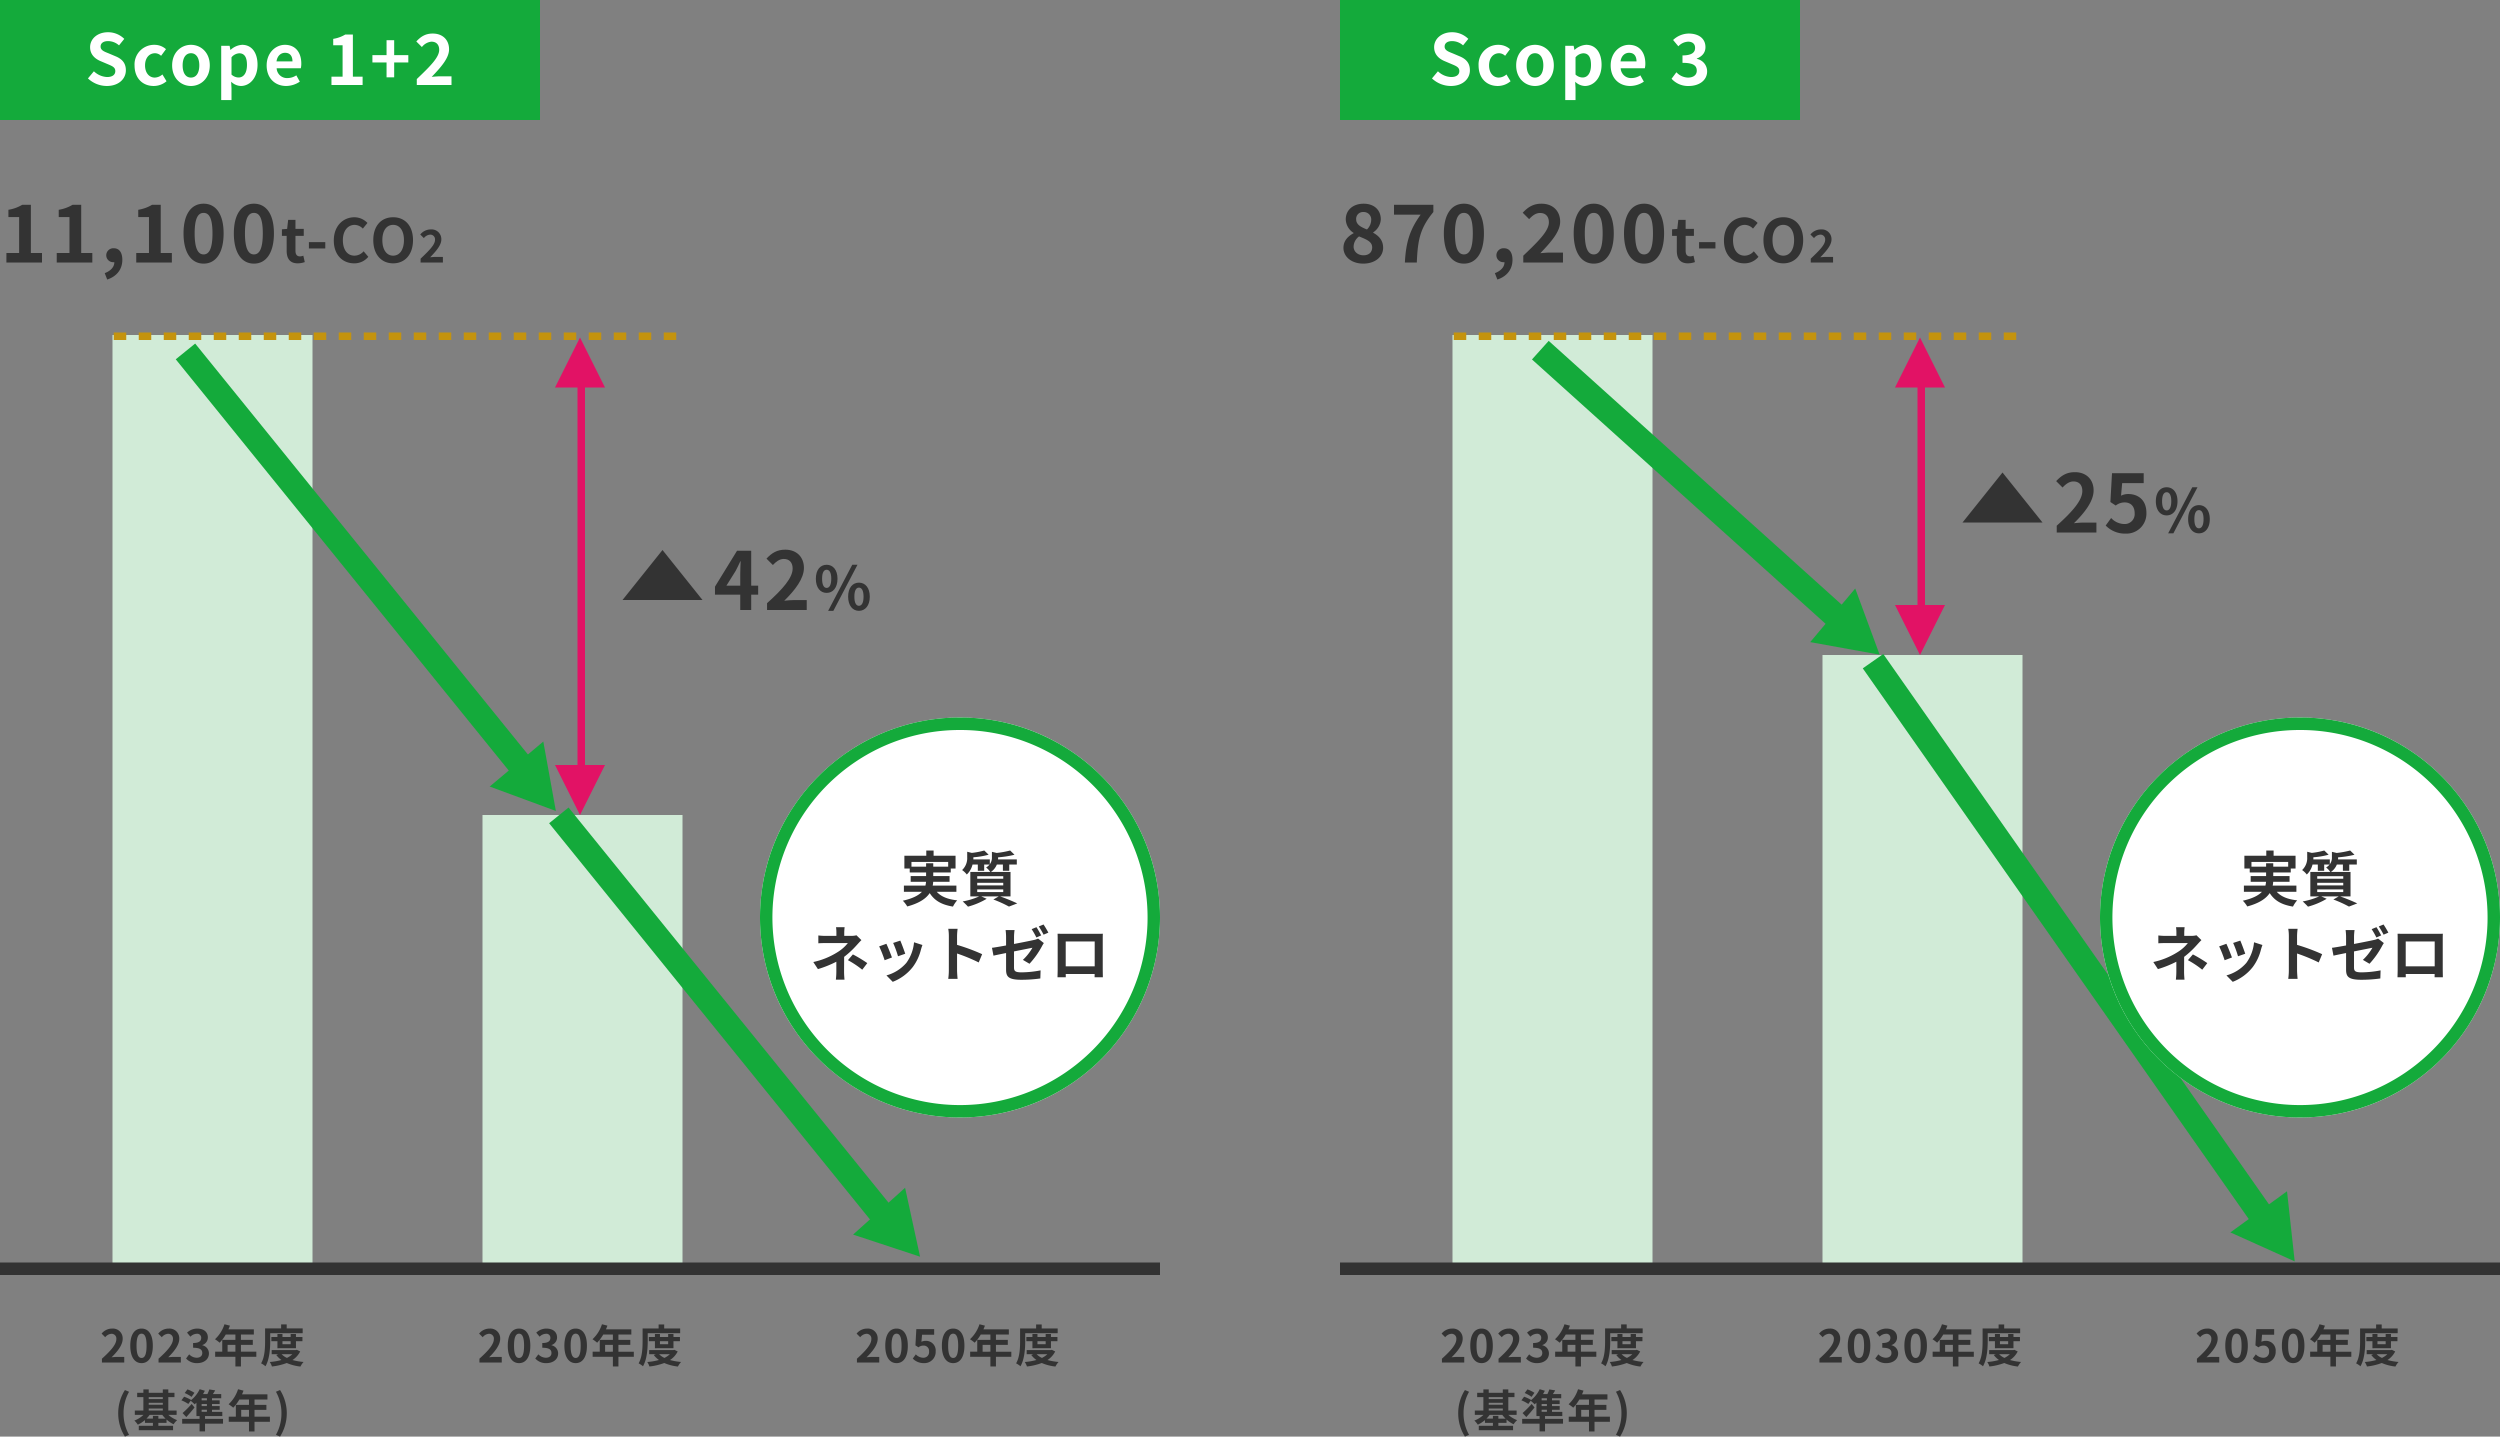 <svg xmlns="http://www.w3.org/2000/svg" width="1000" height="574.636" viewBox="0 0 1000 574.636"><rect x="0" y="0" width="1000" height="574.636" fill="#808080" stroke="none"/><g transform="translate(18101 -2295)"><path transform="translate(-17565 2802.5)" fill="#333"/><rect width="216" height="48" transform="translate(-18101 2295)" fill="#14aa3b"/><path d="M-65.268.392c4.788,0,7.616-2.884,7.616-6.272,0-3-1.652-4.592-4.172-5.628l-2.716-1.148c-1.764-.7-3.22-1.232-3.22-2.716,0-1.372,1.148-2.184,2.968-2.184a6.61,6.61,0,0,1,4.4,1.708l2.1-2.6a9.2,9.2,0,0,0-6.5-2.66c-4.2,0-7.168,2.6-7.168,5.992,0,3.024,2.1,4.7,4.2,5.572l2.772,1.176c1.848.784,3.108,1.26,3.108,2.8,0,1.456-1.148,2.38-3.3,2.38a8.152,8.152,0,0,1-5.264-2.3l-2.38,2.856A11.041,11.041,0,0,0-65.268.392Zm18.732,0a7.9,7.9,0,0,0,5.152-1.9l-1.652-2.716a4.869,4.869,0,0,1-3.052,1.26c-2.24,0-3.892-1.9-3.892-4.872,0-2.94,1.624-4.872,4.032-4.872a3.569,3.569,0,0,1,2.38,1.036l1.96-2.66a6.855,6.855,0,0,0-4.564-1.736A7.821,7.821,0,0,0-54.18-7.84C-54.18-2.632-50.876.392-46.536.392Zm14.924,0c3.92,0,7.532-3.024,7.532-8.232s-3.612-8.232-7.532-8.232-7.532,3.024-7.532,8.232S-35.532.392-31.612.392Zm0-3.36c-2.128,0-3.332-1.9-3.332-4.872,0-2.94,1.2-4.872,3.332-4.872S-28.28-10.78-28.28-7.84C-28.28-4.872-29.484-2.968-31.612-2.968Zm12.1,8.988H-15.4V1.26l-.14-2.576A5.828,5.828,0,0,0-11.648.392c3.444,0,6.664-3.108,6.664-8.484,0-4.816-2.3-7.98-6.16-7.98a7.444,7.444,0,0,0-4.62,2.016h-.084l-.308-1.624h-3.36ZM-12.572-3A4.272,4.272,0,0,1-15.4-4.172V-11.06a4.319,4.319,0,0,1,3.08-1.624c2.156,0,3.108,1.652,3.108,4.648C-9.212-4.62-10.668-3-12.572-3ZM6.468.392a9.871,9.871,0,0,0,5.46-1.736l-1.4-2.52A6.463,6.463,0,0,1,7-2.772a4.12,4.12,0,0,1-4.34-3.92h9.66a7.738,7.738,0,0,0,.2-1.9c0-4.312-2.24-7.476-6.552-7.476-3.724,0-7.308,3.164-7.308,8.232C-1.344-2.66,2.072.392,6.468.392ZM2.6-9.436C2.912-11.7,4.368-12.88,6.02-12.88c2.016,0,2.968,1.344,2.968,3.444ZM24.584,0h12.46V-3.332H33.152V-20.188H30.1a13.44,13.44,0,0,1-4.816,1.736V-15.9h3.752V-3.332H24.584ZM46.62-3.08h3.052V-9.016h5.656v-2.94H49.672V-17.92H46.62v5.964H40.964v2.94H46.62ZM58.716,0H72.6V-3.472H68.068c-.98,0-2.352.112-3.388.224,3.7-3.864,6.944-7.5,6.944-11.032,0-3.808-2.6-6.3-6.524-6.3-2.828,0-4.676,1.12-6.58,3.164l2.24,2.24a5.458,5.458,0,0,1,3.808-2.156c1.988,0,3.108,1.232,3.108,3.276,0,3-3.556,6.524-8.96,11.676Z" transform="translate(-17993 2329)" fill="#fff"/><g transform="translate(536)"><rect width="184" height="48" transform="translate(-18101 2295)" fill="#14aa3b"/><path d="M-47.656.392c4.788,0,7.616-2.884,7.616-6.272,0-3-1.652-4.592-4.172-5.628l-2.716-1.148c-1.764-.7-3.22-1.232-3.22-2.716,0-1.372,1.148-2.184,2.968-2.184a6.61,6.61,0,0,1,4.4,1.708l2.1-2.6a9.2,9.2,0,0,0-6.5-2.66c-4.2,0-7.168,2.6-7.168,5.992,0,3.024,2.1,4.7,4.2,5.572l2.772,1.176c1.848.784,3.108,1.26,3.108,2.8,0,1.456-1.148,2.38-3.3,2.38a8.152,8.152,0,0,1-5.264-2.3l-2.38,2.856A11.041,11.041,0,0,0-47.656.392Zm18.732,0a7.9,7.9,0,0,0,5.152-1.9l-1.652-2.716a4.869,4.869,0,0,1-3.052,1.26c-2.24,0-3.892-1.9-3.892-4.872,0-2.94,1.624-4.872,4.032-4.872a3.569,3.569,0,0,1,2.38,1.036l1.96-2.66a6.855,6.855,0,0,0-4.564-1.736A7.821,7.821,0,0,0-36.568-7.84C-36.568-2.632-33.264.392-28.924.392ZM-14,.392c3.92,0,7.532-3.024,7.532-8.232S-10.08-16.072-14-16.072s-7.532,3.024-7.532,8.232S-17.92.392-14,.392Zm0-3.36c-2.128,0-3.332-1.9-3.332-4.872,0-2.94,1.2-4.872,3.332-4.872s3.332,1.932,3.332,4.872C-10.668-4.872-11.872-2.968-14-2.968ZM-1.9,6.02H2.212V1.26l-.14-2.576A5.828,5.828,0,0,0,5.964.392c3.444,0,6.664-3.108,6.664-8.484,0-4.816-2.3-7.98-6.16-7.98a7.444,7.444,0,0,0-4.62,2.016H1.764L1.456-15.68H-1.9ZM5.04-3A4.272,4.272,0,0,1,2.212-4.172V-11.06a4.319,4.319,0,0,1,3.08-1.624c2.156,0,3.108,1.652,3.108,4.648C8.4-4.62,6.944-3,5.04-3ZM24.08.392a9.871,9.871,0,0,0,5.46-1.736l-1.4-2.52a6.463,6.463,0,0,1-3.528,1.092,4.12,4.12,0,0,1-4.34-3.92h9.66a7.738,7.738,0,0,0,.2-1.9c0-4.312-2.24-7.476-6.552-7.476-3.724,0-7.308,3.164-7.308,8.232C16.268-2.66,19.684.392,24.08.392ZM20.216-9.436c.308-2.268,1.764-3.444,3.416-3.444,2.016,0,2.968,1.344,2.968,3.444ZM47.572.392c3.948,0,7.28-2.156,7.28-5.852a5.082,5.082,0,0,0-4.116-4.984v-.14c2.156-.868,3.444-2.38,3.444-4.564,0-3.472-2.716-5.432-6.72-5.432A9.221,9.221,0,0,0,41.244-18l2.1,2.52a5.668,5.668,0,0,1,3.92-1.848c1.764,0,2.772.924,2.772,2.492,0,1.736-1.232,3-5.04,3v2.968c4.508,0,5.712,1.2,5.712,3.164,0,1.736-1.428,2.744-3.528,2.744A6.582,6.582,0,0,1,42.56-5.1l-1.932,2.6A8.808,8.808,0,0,0,47.572.392Z" transform="translate(-18009 2329)" fill="#fff"/></g><path d="M-40.23,0H-31.3V-2.232h-2.88c-.63,0-1.512.072-2.178.144,2.43-2.376,4.428-4.968,4.428-7.38a3.907,3.907,0,0,0-4.194-4.1,5.347,5.347,0,0,0-4.23,2.016l1.44,1.44a3.485,3.485,0,0,1,2.448-1.368,1.9,1.9,0,0,1,2,2.16c0,2.052-2.142,4.554-5.76,7.794Zm15.858.252c2.718,0,4.5-2.376,4.5-6.966s-1.782-6.858-4.5-6.858-4.518,2.25-4.518,6.858C-28.89-2.124-27.09.252-24.372.252Zm0-2.07c-1.152,0-2.016-1.152-2.016-4.9,0-3.726.864-4.806,2.016-4.806s2,1.08,2,4.806C-22.374-2.97-23.22-1.818-24.372-1.818ZM-17.586,0h8.928V-2.232h-2.88c-.63,0-1.512.072-2.178.144,2.43-2.376,4.428-4.968,4.428-7.38a3.907,3.907,0,0,0-4.194-4.1,5.347,5.347,0,0,0-4.23,2.016l1.44,1.44a3.485,3.485,0,0,1,2.448-1.368,1.9,1.9,0,0,1,2,2.16c0,2.052-2.142,4.554-5.76,7.794Zm15.48.252c2.538,0,4.68-1.422,4.68-3.87A3.331,3.331,0,0,0-.072-6.894v-.09a3.161,3.161,0,0,0,2.214-3.042c0-2.268-1.746-3.546-4.32-3.546a5.91,5.91,0,0,0-4,1.638l1.35,1.62a3.621,3.621,0,0,1,2.52-1.17A1.571,1.571,0,0,1-.522-9.828c0,1.188-.792,2.034-3.24,2.034V-5.9c2.9,0,3.672.828,3.672,2.124,0,1.206-.918,1.872-2.268,1.872a4.231,4.231,0,0,1-2.97-1.368L-6.57-1.6A5.662,5.662,0,0,0-2.106.252ZM10.044-4.32V-7.056h3.114V-4.32Zm11.484,0H15.372V-7.056h4.752v-2H15.372V-11.2h5.166v-2.07H10.368a11.491,11.491,0,0,0,.594-1.476L8.784-15.3A13.881,13.881,0,0,1,5-9.306,16.566,16.566,0,0,1,6.858-7.92,16.176,16.176,0,0,0,9.306-11.2h3.852v2.142H7.9V-4.32H5.058v2.052h8.1V1.584h2.214V-2.268h6.156Zm5.562-7.4H40.068v-1.908h-6.39v-1.6H31.446v1.6H25.038v5.04c0,2.628-.108,6.372-1.6,8.928a7.794,7.794,0,0,1,1.746,1.17C26.82-1.26,27.09-5.67,27.09-8.586Zm8.172,3.2v1.188H31.986V-8.514Zm2.124,2.808V-8.514h2.592v-1.692H37.386v-1.188H35.262v1.188H31.986v-1.188H29.97v1.188H27.54v1.692h2.43v2.808ZM35.928-3.312a8.176,8.176,0,0,1-2.16,1.476,7.194,7.194,0,0,1-2.106-1.476Zm1.818-1.764-.378.09h-9.7v1.674h2.682l-.846.306a9.091,9.091,0,0,0,2.07,2A24.421,24.421,0,0,1,26.91-.2a7.218,7.218,0,0,1,.864,1.8A24.4,24.4,0,0,0,33.7.2,19.008,19.008,0,0,0,39.168,1.62a8.526,8.526,0,0,1,1.26-1.836A23.792,23.792,0,0,1,36-.99a8.827,8.827,0,0,0,3.078-3.42ZM-31.032,29.636l1.656-.7a17.318,17.318,0,0,1-2.2-8.622,17.348,17.348,0,0,1,2.2-8.6l-1.656-.7a17.236,17.236,0,0,0-2.682,9.306A17.252,17.252,0,0,0-31.032,29.636Zm13.374-7.182V21.338h-2.178v1.116h-2.592A11.017,11.017,0,0,0-21.15,20.96h5.076a11.168,11.168,0,0,0,1.3,1.494ZM-21.51,18.4h5.634v.81H-21.51Zm5.634-4.554v.792H-21.51V13.85Zm-5.634,2.268h5.634v.792H-21.51Zm11.16,4.842V19.214h-3.33V13.85h2.466V12.122H-13.68v-1.35h-2.2v1.35H-21.51v-1.35h-2.142v1.35h-2.484V13.85h2.484v5.364h-3.42V20.96h3.456a10.873,10.873,0,0,1-3.636,2.268,8.479,8.479,0,0,1,1.368,1.638,11.9,11.9,0,0,0,2.862-1.836v1.116h3.186v1.17h-5.652V27.08h13.716V25.316h-5.886v-1.17h3.276V22.814a11.58,11.58,0,0,0,2.826,1.89,7.786,7.786,0,0,1,1.422-1.656,10.575,10.575,0,0,1-3.51-2.088Zm7.128-8.82A12.759,12.759,0,0,0-6.03,10.754l-1.1,1.458A11.861,11.861,0,0,1-4.392,13.76Zm2.88,6.768H1.764v.828H-.342Zm2.106-3.78H-.342V14.3H1.764Zm0,2.3H-.342V16.6H1.764Zm6.444,5.112h-7.2V21.428H7.92V19.736H3.8v-.828H6.876V17.432H3.8V16.6h3.06V15.128H3.8V14.3h3.69V12.626H4.158c.306-.45.612-.954.918-1.476l-2.34-.378a15.185,15.185,0,0,1-.774,1.854H.216a13.642,13.642,0,0,0,.72-1.332l-2.07-.612A12.347,12.347,0,0,1-4.59,15.074L-4.536,15a14.517,14.517,0,0,0-2.808-1.314l-1.1,1.44A14.649,14.649,0,0,1-5.67,16.586l.936-1.3A21.024,21.024,0,0,1-3.15,16.73c.234-.2.486-.432.72-.666v5.364h1.26v1.116H-8.136V24.47H-1.17v3.1H1.008v-3.1h7.2ZM-4.338,16.568a38.681,38.681,0,0,1-3.636,3.654l1.494,1.6c1.134-1.224,2.268-2.556,3.294-3.834ZM15.48,21.68V18.944h3.114V21.68Zm11.484,0H20.808V18.944H25.56v-2H20.808V14.8h5.166v-2.07H15.8a11.492,11.492,0,0,0,.594-1.476L14.22,10.7a13.881,13.881,0,0,1-3.78,5.994,16.566,16.566,0,0,1,1.854,1.386A16.176,16.176,0,0,0,14.742,14.8h3.852v2.142H13.338V21.68H10.494v2.052h8.1v3.852h2.214V23.732h6.156Zm4.05,7.956a17.418,17.418,0,0,0,0-18.63l-1.638.7a17.348,17.348,0,0,1,2.2,8.6,17.318,17.318,0,0,1-2.2,8.622Z" transform="translate(-18020 2840)" fill="#333"/><path d="M-40.23,0H-31.3V-2.232h-2.88c-.63,0-1.512.072-2.178.144,2.43-2.376,4.428-4.968,4.428-7.38a3.907,3.907,0,0,0-4.194-4.1,5.347,5.347,0,0,0-4.23,2.016l1.44,1.44a3.485,3.485,0,0,1,2.448-1.368,1.9,1.9,0,0,1,2,2.16c0,2.052-2.142,4.554-5.76,7.794Zm15.858.252c2.718,0,4.5-2.376,4.5-6.966s-1.782-6.858-4.5-6.858-4.518,2.25-4.518,6.858C-28.89-2.124-27.09.252-24.372.252Zm0-2.07c-1.152,0-2.016-1.152-2.016-4.9,0-3.726.864-4.806,2.016-4.806s2,1.08,2,4.806C-22.374-2.97-23.22-1.818-24.372-1.818ZM-13.428.252c2.538,0,4.68-1.422,4.68-3.87a3.331,3.331,0,0,0-2.646-3.276v-.09A3.161,3.161,0,0,0-9.18-10.026c0-2.268-1.746-3.546-4.32-3.546a5.91,5.91,0,0,0-4,1.638l1.35,1.62a3.621,3.621,0,0,1,2.52-1.17,1.571,1.571,0,0,1,1.782,1.656c0,1.188-.792,2.034-3.24,2.034V-5.9c2.9,0,3.672.828,3.672,2.124,0,1.206-.918,1.872-2.268,1.872a4.231,4.231,0,0,1-2.97-1.368L-17.892-1.6A5.662,5.662,0,0,0-13.428.252Zm11.7,0c2.718,0,4.5-2.376,4.5-6.966s-1.782-6.858-4.5-6.858-4.518,2.25-4.518,6.858C-6.246-2.124-4.446.252-1.728.252Zm0-2.07c-1.152,0-2.016-1.152-2.016-4.9,0-3.726.864-4.806,2.016-4.806s2,1.08,2,4.806C.27-2.97-.576-1.818-1.728-1.818Zm11.772-2.5V-7.056h3.114V-4.32Zm11.484,0H15.372V-7.056h4.752v-2H15.372V-11.2h5.166v-2.07H10.368a11.491,11.491,0,0,0,.594-1.476L8.784-15.3A13.881,13.881,0,0,1,5-9.306,16.566,16.566,0,0,1,6.858-7.92,16.176,16.176,0,0,0,9.306-11.2h3.852v2.142H7.9V-4.32H5.058v2.052h8.1V1.584h2.214V-2.268h6.156Zm5.562-7.4H40.068v-1.908h-6.39v-1.6H31.446v1.6H25.038v5.04c0,2.628-.108,6.372-1.6,8.928a7.794,7.794,0,0,1,1.746,1.17C26.82-1.26,27.09-5.67,27.09-8.586Zm8.172,3.2v1.188H31.986V-8.514Zm2.124,2.808V-8.514h2.592v-1.692H37.386v-1.188H35.262v1.188H31.986v-1.188H29.97v1.188H27.54v1.692h2.43v2.808ZM35.928-3.312a8.176,8.176,0,0,1-2.16,1.476,7.194,7.194,0,0,1-2.106-1.476Zm1.818-1.764-.378.09h-9.7v1.674h2.682l-.846.306a9.091,9.091,0,0,0,2.07,2A24.421,24.421,0,0,1,26.91-.2a7.218,7.218,0,0,1,.864,1.8A24.4,24.4,0,0,0,33.7.2,19.008,19.008,0,0,0,39.168,1.62a8.526,8.526,0,0,1,1.26-1.836A23.792,23.792,0,0,1,36-.99a8.827,8.827,0,0,0,3.078-3.42Z" transform="translate(-17869 2840)" fill="#333"/><path d="M-40.23,0H-31.3V-2.232h-2.88c-.63,0-1.512.072-2.178.144,2.43-2.376,4.428-4.968,4.428-7.38a3.907,3.907,0,0,0-4.194-4.1,5.347,5.347,0,0,0-4.23,2.016l1.44,1.44a3.485,3.485,0,0,1,2.448-1.368,1.9,1.9,0,0,1,2,2.16c0,2.052-2.142,4.554-5.76,7.794Zm15.858.252c2.718,0,4.5-2.376,4.5-6.966s-1.782-6.858-4.5-6.858-4.518,2.25-4.518,6.858C-28.89-2.124-27.09.252-24.372.252Zm0-2.07c-1.152,0-2.016-1.152-2.016-4.9,0-3.726.864-4.806,2.016-4.806s2,1.08,2,4.806C-22.374-2.97-23.22-1.818-24.372-1.818Zm10.98,2.07A4.5,4.5,0,0,0-8.73-4.428a3.868,3.868,0,0,0-4.1-4.23,3.5,3.5,0,0,0-1.6.378l.252-2.826h4.842v-2.232H-16.47l-.36,6.48,1.206.792a3.187,3.187,0,0,1,2-.7,2.156,2.156,0,0,1,2.25,2.412,2.237,2.237,0,0,1-2.358,2.448,4.14,4.14,0,0,1-2.934-1.35l-1.224,1.692A6.071,6.071,0,0,0-13.392.252Zm11.664,0c2.718,0,4.5-2.376,4.5-6.966s-1.782-6.858-4.5-6.858-4.518,2.25-4.518,6.858C-6.246-2.124-4.446.252-1.728.252Zm0-2.07c-1.152,0-2.016-1.152-2.016-4.9,0-3.726.864-4.806,2.016-4.806s2,1.08,2,4.806C.27-2.97-.576-1.818-1.728-1.818Zm11.772-2.5V-7.056h3.114V-4.32Zm11.484,0H15.372V-7.056h4.752v-2H15.372V-11.2h5.166v-2.07H10.368a11.491,11.491,0,0,0,.594-1.476L8.784-15.3A13.881,13.881,0,0,1,5-9.306,16.566,16.566,0,0,1,6.858-7.92,16.176,16.176,0,0,0,9.306-11.2h3.852v2.142H7.9V-4.32H5.058v2.052h8.1V1.584h2.214V-2.268h6.156Zm5.562-7.4H40.068v-1.908h-6.39v-1.6H31.446v1.6H25.038v5.04c0,2.628-.108,6.372-1.6,8.928a7.794,7.794,0,0,1,1.746,1.17C26.82-1.26,27.09-5.67,27.09-8.586Zm8.172,3.2v1.188H31.986V-8.514Zm2.124,2.808V-8.514h2.592v-1.692H37.386v-1.188H35.262v1.188H31.986v-1.188H29.97v1.188H27.54v1.692h2.43v2.808ZM35.928-3.312a8.176,8.176,0,0,1-2.16,1.476,7.194,7.194,0,0,1-2.106-1.476Zm1.818-1.764-.378.09h-9.7v1.674h2.682l-.846.306a9.091,9.091,0,0,0,2.07,2A24.421,24.421,0,0,1,26.91-.2a7.218,7.218,0,0,1,.864,1.8A24.4,24.4,0,0,0,33.7.2,19.008,19.008,0,0,0,39.168,1.62a8.526,8.526,0,0,1,1.26-1.836A23.792,23.792,0,0,1,36-.99a8.827,8.827,0,0,0,3.078-3.42Z" transform="translate(-17718 2840)" fill="#333"/><rect width="80" height="374" transform="translate(-18056 2429)" fill="#d1ebd7"/><rect width="80" height="182" transform="translate(-17908 2621)" fill="#d1ebd7"/><path d="M464,2.5H0v-5H464Z" transform="translate(-18101 2802.5)" fill="#333"/><path d="M-86.437,0H-72.2V-3.808h-4.448V-23.072h-3.488a15.36,15.36,0,0,1-5.5,1.984v2.912h4.288V-3.808h-5.088Zm20.128,0h14.24V-3.808h-4.448V-23.072h-3.488a15.36,15.36,0,0,1-5.5,1.984v2.912h4.288V-3.808h-5.088Zm20.192,6.816c3.872-1.28,6.048-4.128,6.048-7.872,0-2.912-1.216-4.64-3.392-4.64A2.83,2.83,0,0,0-46.5-2.912,2.763,2.763,0,0,0-43.557-.128h.288c.032,1.792-1.344,3.456-3.84,4.384ZM-34.5,0h14.24V-3.808h-4.448V-23.072H-28.2a15.36,15.36,0,0,1-5.5,1.984v2.912h4.288V-3.808H-34.5ZM-7.557.448c4.864,0,8-4.256,8-12.1,0-7.776-3.136-11.872-8-11.872s-8.032,4.064-8.032,11.872C-15.589-3.808-12.421.448-7.557.448Zm0-3.68c-2.048,0-3.584-1.984-3.584-8.416,0-6.4,1.536-8.192,3.584-8.192s3.552,1.792,3.552,8.192C-4.005-5.216-5.509-3.232-7.557-3.232ZM12.571.448c4.864,0,8-4.256,8-12.1,0-7.776-3.136-11.872-8-11.872S4.539-19.456,4.539-11.648C4.539-3.808,7.707.448,12.571.448Zm0-3.68c-2.048,0-3.584-1.984-3.584-8.416,0-6.4,1.536-8.192,3.584-8.192s3.552,1.792,3.552,8.192C16.123-5.216,14.619-3.232,12.571-3.232ZM30.075.336a8.685,8.685,0,0,0,2.832-.5l-.576-2.568a3.927,3.927,0,0,1-1.32.288c-1.2,0-1.824-.72-1.824-2.256v-5.952H32.5V-13.44H29.187v-3.624H26.259l-.408,3.624-2.088.168v2.616h1.9V-4.7C25.659-1.7,26.883.336,30.075.336Zm4.488-5.952h6.552v-2.52H34.563ZM52.659.336A7.188,7.188,0,0,0,58.323-2.28L56.451-4.488a4.9,4.9,0,0,1-3.672,1.752c-2.808,0-4.632-2.328-4.632-6.192,0-3.816,2.016-6.12,4.7-6.12a4.679,4.679,0,0,1,3.288,1.488l1.848-2.256a7.245,7.245,0,0,0-5.208-2.28c-4.488,0-8.256,3.432-8.256,9.288C44.523-2.88,48.171.336,52.659.336Zm15.6,0c4.7,0,7.944-3.528,7.944-9.288S72.963-18.1,68.259-18.1s-7.944,3.36-7.944,9.144C60.315-3.192,63.555.336,68.259.336Zm0-3.072c-2.64,0-4.32-2.424-4.32-6.216,0-3.816,1.68-6.1,4.32-6.1s4.32,2.28,4.32,6.1C72.579-5.16,70.9-2.736,68.259-2.736ZM79.233,0h8.928V-2.232H85.245c-.63,0-1.512.072-2.178.144,2.376-2.484,4.464-4.824,4.464-7.092a3.885,3.885,0,0,0-4.194-4.05,5.364,5.364,0,0,0-4.23,2.034l1.44,1.44A3.508,3.508,0,0,1,83-11.142a1.877,1.877,0,0,1,2,2.106c0,1.926-2.286,4.194-5.76,7.506Z" transform="translate(-18012 2400)" fill="#333"/><path d="M10,0,20,20H0Z" transform="translate(-17879 2430)" fill="#e21265"/><path d="M10,0,20,20H0Z" transform="translate(-17859 2621) rotate(180)" fill="#e21265"/><path d="M1.5,153h-3V0h3Z" transform="translate(-17868.5 2448.5)" fill="#e21265"/><rect width="10" height="215.035" transform="translate(-18030.705 2438.721) rotate(-39)" fill="#14aa3b"/><path d="M14,0,28,24.5H0Z" transform="translate(-17867.928 2610.385) rotate(140)" fill="#14aa3b"/><g transform="translate(149.353 185.572)"><rect width="10" height="205.03" transform="translate(-18030.705 2438.721) rotate(-39)" fill="#14aa3b"/><path d="M14,0,28,24.5H0Z" transform="matrix(-0.743, 0.669, -0.669, -0.743, -17871.926, 2602.736)" fill="#14aa3b"/></g><path d="M225,1.5h-5v-3h5Zm-10,0h-5v-3h5Zm-10,0h-5v-3h5Zm-10,0h-5v-3h5Zm-10,0h-5v-3h5Zm-10,0h-5v-3h5Zm-10,0h-5v-3h5Zm-10,0h-5v-3h5Zm-10,0h-5v-3h5Zm-10,0h-5v-3h5Zm-10,0h-5v-3h5Zm-10,0h-5v-3h5Zm-10,0h-5v-3h5Zm-10,0H90v-3h5Zm-10,0H80v-3h5Zm-10,0H70v-3h5Zm-10,0H60v-3h5Zm-10,0H50v-3h5Zm-10,0H40v-3h5Zm-10,0H30v-3h5Zm-10,0H20v-3h5Zm-10,0H10v-3h5ZM5,1.5H0v-3H5Z" transform="translate(-18055.5 2429.5)" fill="#c4930e"/><g transform="translate(-2.963 -19)"><circle cx="80" cy="80" r="80" transform="translate(-17794.037 2601)" fill="#fff"/><path d="M80,5A74.627,74.627,0,0,0,38.07,17.806a75.233,75.233,0,0,0-27.178,33,74.895,74.895,0,0,0,6.914,71.122,75.233,75.233,0,0,0,33,27.178,74.895,74.895,0,0,0,71.122-6.914,75.233,75.233,0,0,0,27.178-33,74.895,74.895,0,0,0-6.914-71.122,75.233,75.233,0,0,0-33-27.178A74.526,74.526,0,0,0,80,5m0-5A80,80,0,1,1,0,80,80,80,0,0,1,80,0Z" transform="translate(-17794.037 2601)" fill="#14aa3b"/><path d="M-19.416-13.824v-1.9H-4.728v1.9H-10.7v-1.368H-13.56v1.368ZM-1.44-3.792V-6.264h-9.48a8.148,8.148,0,0,0,.192-1.512h6.552v-2.3H-10.7v-1.44H-3.7V-13.1h1.92v-5.112H-10.56V-20.3h-2.928v2.088h-8.76V-13.1h2.136v1.584h6.552v1.44h-6.168v2.3h6.144a11,11,0,0,1-.24,1.512H-22.44v2.472h7.224c-1.32,1.416-3.624,2.664-7.656,3.576a11.647,11.647,0,0,1,1.776,2.3c4.9-1.32,7.56-3.216,8.976-5.352,1.9,2.976,4.752,4.68,9.312,5.4a11.1,11.1,0,0,1,1.68-2.5C-4.92-.768-7.608-1.872-9.312-3.792Zm8.328-.936H17.3v1.056H6.888Zm0-2.64H17.3v1.032H6.888Zm0-2.664H17.3V-9H6.888Zm13.32,8.088v-9.792H12.384a6.378,6.378,0,0,0,2.352-2.952H17.16v2.52H19.7v-2.52h3.024v-2.064H15.216c.024-.24.024-.48.024-.7v-.12A37.465,37.465,0,0,0,21.792-18.6l-1.728-1.7a37.043,37.043,0,0,1-5.376.984l-1.92-.456v2.184a4.344,4.344,0,0,1-.84,2.784v-1.944h-6.6c.024-.24.024-.5.024-.72v-.12a30.74,30.74,0,0,0,6.1-1.032L9.7-20.3a29.314,29.314,0,0,1-4.992.96L2.88-19.8v2.184A6.514,6.514,0,0,1,.84-12.48,8.228,8.228,0,0,1,2.712-10.7a8.019,8.019,0,0,0,2.3-3.984H7.128v2.5H9.672v-2.5h2.16a5.911,5.911,0,0,1-1.392,1.2A6.822,6.822,0,0,1,12.1-11.736H4.128v9.792H7.68A28.181,28.181,0,0,1,1.08.072,28.947,28.947,0,0,1,3.192,2.16,29.739,29.739,0,0,0,10.68-.984L8.5-1.944H15.5L13.344-.7a47.323,47.323,0,0,1,6.24,2.832L22.9.864C21.264.072,18.5-1.08,16.056-1.944Zm-66.36,12.336h-3.432A15.5,15.5,0,0,1-49.44,12.6v1.248h-4.152a22.578,22.578,0,0,1-3.072-.168v3.144c.744-.072,2.256-.1,3.12-.1h8.688A15.864,15.864,0,0,1-48.888,20.3a29.807,29.807,0,0,1-9.792,4.008l1.848,2.832a42.139,42.139,0,0,0,7.368-2.952v4.1a27.647,27.647,0,0,1-.192,3.072H-46.2c-.072-.744-.168-2.112-.168-3.072,0-1.512.024-4.128.024-6.048a36.217,36.217,0,0,0,5.04-4.7c.528-.576,1.248-1.392,1.872-1.992l-1.992-1.944a7.194,7.194,0,0,1-1.992.24H-46.3V12.6A19.671,19.671,0,0,1-46.152,10.392ZM-39.1,27.384l2.016-2.64a54.1,54.1,0,0,0-5.76-3.48l-1.992,2.3A37.747,37.747,0,0,1-39.1,27.384Zm15.216-11.64-2.856.936a39.975,39.975,0,0,1,1.944,5.328L-21.912,21C-22.248,19.9-23.424,16.776-23.88,15.744Zm8.856,1.752-3.36-1.08a16.414,16.414,0,0,1-3.072,8.232,16.149,16.149,0,0,1-7.968,5.016l2.52,2.568a18.742,18.742,0,0,0,8.04-5.952A19.352,19.352,0,0,0-15.6,19.248C-15.456,18.768-15.312,18.264-15.024,17.5Zm-14.424-.48-2.88,1.032a48.477,48.477,0,0,1,2.184,5.544l2.928-1.1C-27.7,21.144-28.848,18.24-29.448,17.016ZM-4.464,27.7a26.36,26.36,0,0,1-.24,3.36H-.96c-.1-.984-.216-2.664-.216-3.36V20.9A69.321,69.321,0,0,1,7.488,24.48l1.368-3.312a78.385,78.385,0,0,0-10.032-3.72V13.9a26.094,26.094,0,0,1,.216-2.88H-4.7a16.66,16.66,0,0,1,.24,2.88Zm35.04-17.328-1.92.792a30.558,30.558,0,0,1,1.9,3.336l1.92-.84C32.016,12.768,31.176,11.256,30.576,10.368Zm2.832-1.08-1.9.792a28,28,0,0,1,1.92,3.288l1.92-.816A37.538,37.538,0,0,0,33.408,9.288ZM18.432,27.264c0,2.832.792,4.152,6.24,4.152a56.493,56.493,0,0,0,7.464-.528l.1-3.24a41.454,41.454,0,0,1-7.584.792c-2.616,0-3.048-.528-3.048-2.016v-6.36c3.384-.672,6.624-1.32,7.368-1.464a20.676,20.676,0,0,1-3.816,4.848l2.64,1.56a33.746,33.746,0,0,0,4.968-6.984c.216-.432.552-.96.768-1.3l-2.3-1.8a7.026,7.026,0,0,1-1.7.576c-1.08.24-4.44.936-7.92,1.584V14.28a19.811,19.811,0,0,1,.216-2.76H18.24a20.2,20.2,0,0,1,.192,2.76v3.408c-2.376.432-4.488.792-5.64.936l.6,3.144c1.008-.24,2.9-.624,5.04-1.056Zm20.592-14.28c.048.672.048,1.656.048,2.328V27.048c0,1.152-.072,3.24-.072,3.36h3.312c0-.072,0-.624-.024-1.3H53.856c0,.7-.024,1.248-.024,1.3h3.312c0-.1-.048-2.4-.048-3.336V15.312c0-.72,0-1.608.048-2.328-.864.048-1.776.048-2.376.048h-13.2C40.92,13.032,40.008,13.008,39.024,12.984Zm3.264,3.1H53.88v9.96H42.288Z" transform="translate(-17714.037 2674.5)" fill="#333"/></g><g transform="translate(7 27)"><path d="M-26.436-9.728l3.68-5.888c.672-1.28,1.312-2.592,1.888-3.872h.128c-.064,1.408-.16,3.552-.16,4.928v4.832ZM-20.9,0h4.384V-6.144h2.784V-9.728h-2.784V-23.712H-22.18L-31.012-9.344v3.2H-20.9Zm10.72,0H5.692V-3.968H.572c-1.12,0-2.688.128-3.872.256,4.32-4.224,7.872-8.832,7.872-13.12,0-4.416-2.976-7.3-7.456-7.3-3.232,0-5.344,1.248-7.52,3.584l2.56,2.56c1.216-1.312,2.624-2.432,4.352-2.432,2.272,0,3.552,1.44,3.552,3.84,0,3.648-3.808,8.1-10.24,13.856ZM13.66-6.84C16.2-6.84,18-8.928,18-12.5c0-3.552-1.8-5.592-4.344-5.592S9.34-16.056,9.34-12.5C9.34-8.928,11.116-6.84,13.66-6.84Zm0-1.992c-1.032,0-1.824-1.056-1.824-3.672s.792-3.6,1.824-3.6,1.848.984,1.848,3.6S14.692-8.832,13.66-8.832Zm.6,9.168h2.088L26-18.1H23.908Zm12.312,0c2.52,0,4.344-2.112,4.344-5.664,0-3.576-1.824-5.616-4.344-5.616s-4.32,2.04-4.32,5.616C22.252-1.776,24.052.336,26.572.336Zm0-2.016c-1.032,0-1.824-1.032-1.824-3.648s.792-3.624,1.824-3.624S28.42-7.944,28.42-5.328,27.6-1.68,26.572-1.68Z" transform="translate(-17791 2512)" fill="#333"/><path d="M16,0,32,20H0Z" transform="translate(-17859 2488)" fill="#333"/></g><g transform="translate(536)"><path d="M-40.23,0H-31.3V-2.232h-2.88c-.63,0-1.512.072-2.178.144,2.43-2.376,4.428-4.968,4.428-7.38a3.907,3.907,0,0,0-4.194-4.1,5.347,5.347,0,0,0-4.23,2.016l1.44,1.44a3.485,3.485,0,0,1,2.448-1.368,1.9,1.9,0,0,1,2,2.16c0,2.052-2.142,4.554-5.76,7.794Zm15.858.252c2.718,0,4.5-2.376,4.5-6.966s-1.782-6.858-4.5-6.858-4.518,2.25-4.518,6.858C-28.89-2.124-27.09.252-24.372.252Zm0-2.07c-1.152,0-2.016-1.152-2.016-4.9,0-3.726.864-4.806,2.016-4.806s2,1.08,2,4.806C-22.374-2.97-23.22-1.818-24.372-1.818ZM-17.586,0h8.928V-2.232h-2.88c-.63,0-1.512.072-2.178.144,2.43-2.376,4.428-4.968,4.428-7.38a3.907,3.907,0,0,0-4.194-4.1,5.347,5.347,0,0,0-4.23,2.016l1.44,1.44a3.485,3.485,0,0,1,2.448-1.368,1.9,1.9,0,0,1,2,2.16c0,2.052-2.142,4.554-5.76,7.794Zm15.48.252c2.538,0,4.68-1.422,4.68-3.87A3.331,3.331,0,0,0-.072-6.894v-.09a3.161,3.161,0,0,0,2.214-3.042c0-2.268-1.746-3.546-4.32-3.546a5.91,5.91,0,0,0-4,1.638l1.35,1.62a3.621,3.621,0,0,1,2.52-1.17A1.571,1.571,0,0,1-.522-9.828c0,1.188-.792,2.034-3.24,2.034V-5.9c2.9,0,3.672.828,3.672,2.124,0,1.206-.918,1.872-2.268,1.872a4.231,4.231,0,0,1-2.97-1.368L-6.57-1.6A5.662,5.662,0,0,0-2.106.252ZM10.044-4.32V-7.056h3.114V-4.32Zm11.484,0H15.372V-7.056h4.752v-2H15.372V-11.2h5.166v-2.07H10.368a11.491,11.491,0,0,0,.594-1.476L8.784-15.3A13.881,13.881,0,0,1,5-9.306,16.566,16.566,0,0,1,6.858-7.92,16.176,16.176,0,0,0,9.306-11.2h3.852v2.142H7.9V-4.32H5.058v2.052h8.1V1.584h2.214V-2.268h6.156Zm5.562-7.4H40.068v-1.908h-6.39v-1.6H31.446v1.6H25.038v5.04c0,2.628-.108,6.372-1.6,8.928a7.794,7.794,0,0,1,1.746,1.17C26.82-1.26,27.09-5.67,27.09-8.586Zm8.172,3.2v1.188H31.986V-8.514Zm2.124,2.808V-8.514h2.592v-1.692H37.386v-1.188H35.262v1.188H31.986v-1.188H29.97v1.188H27.54v1.692h2.43v2.808ZM35.928-3.312a8.176,8.176,0,0,1-2.16,1.476,7.194,7.194,0,0,1-2.106-1.476Zm1.818-1.764-.378.09h-9.7v1.674h2.682l-.846.306a9.091,9.091,0,0,0,2.07,2A24.421,24.421,0,0,1,26.91-.2a7.218,7.218,0,0,1,.864,1.8A24.4,24.4,0,0,0,33.7.2,19.008,19.008,0,0,0,39.168,1.62a8.526,8.526,0,0,1,1.26-1.836A23.792,23.792,0,0,1,36-.99a8.827,8.827,0,0,0,3.078-3.42ZM-31.032,29.636l1.656-.7a17.318,17.318,0,0,1-2.2-8.622,17.348,17.348,0,0,1,2.2-8.6l-1.656-.7a17.236,17.236,0,0,0-2.682,9.306A17.252,17.252,0,0,0-31.032,29.636Zm13.374-7.182V21.338h-2.178v1.116h-2.592A11.017,11.017,0,0,0-21.15,20.96h5.076a11.168,11.168,0,0,0,1.3,1.494ZM-21.51,18.4h5.634v.81H-21.51Zm5.634-4.554v.792H-21.51V13.85Zm-5.634,2.268h5.634v.792H-21.51Zm11.16,4.842V19.214h-3.33V13.85h2.466V12.122H-13.68v-1.35h-2.2v1.35H-21.51v-1.35h-2.142v1.35h-2.484V13.85h2.484v5.364h-3.42V20.96h3.456a10.873,10.873,0,0,1-3.636,2.268,8.479,8.479,0,0,1,1.368,1.638,11.9,11.9,0,0,0,2.862-1.836v1.116h3.186v1.17h-5.652V27.08h13.716V25.316h-5.886v-1.17h3.276V22.814a11.58,11.58,0,0,0,2.826,1.89,7.786,7.786,0,0,1,1.422-1.656,10.575,10.575,0,0,1-3.51-2.088Zm7.128-8.82A12.759,12.759,0,0,0-6.03,10.754l-1.1,1.458A11.861,11.861,0,0,1-4.392,13.76Zm2.88,6.768H1.764v.828H-.342Zm2.106-3.78H-.342V14.3H1.764Zm0,2.3H-.342V16.6H1.764Zm6.444,5.112h-7.2V21.428H7.92V19.736H3.8v-.828H6.876V17.432H3.8V16.6h3.06V15.128H3.8V14.3h3.69V12.626H4.158c.306-.45.612-.954.918-1.476l-2.34-.378a15.185,15.185,0,0,1-.774,1.854H.216a13.642,13.642,0,0,0,.72-1.332l-2.07-.612A12.347,12.347,0,0,1-4.59,15.074L-4.536,15a14.517,14.517,0,0,0-2.808-1.314l-1.1,1.44A14.649,14.649,0,0,1-5.67,16.586l.936-1.3A21.024,21.024,0,0,1-3.15,16.73c.234-.2.486-.432.72-.666v5.364h1.26v1.116H-8.136V24.47H-1.17v3.1H1.008v-3.1h7.2ZM-4.338,16.568a38.681,38.681,0,0,1-3.636,3.654l1.494,1.6c1.134-1.224,2.268-2.556,3.294-3.834ZM15.48,21.68V18.944h3.114V21.68Zm11.484,0H20.808V18.944H25.56v-2H20.808V14.8h5.166v-2.07H15.8a11.492,11.492,0,0,0,.594-1.476L14.22,10.7a13.881,13.881,0,0,1-3.78,5.994,16.566,16.566,0,0,1,1.854,1.386A16.176,16.176,0,0,0,14.742,14.8h3.852v2.142H13.338V21.68H10.494v2.052h8.1v3.852h2.214V23.732h6.156Zm4.05,7.956a17.418,17.418,0,0,0,0-18.63l-1.638.7a17.348,17.348,0,0,1,2.2,8.6,17.318,17.318,0,0,1-2.2,8.622Z" transform="translate(-18020 2840)" fill="#333"/><path d="M-40.23,0H-31.3V-2.232h-2.88c-.63,0-1.512.072-2.178.144,2.43-2.376,4.428-4.968,4.428-7.38a3.907,3.907,0,0,0-4.194-4.1,5.347,5.347,0,0,0-4.23,2.016l1.44,1.44a3.485,3.485,0,0,1,2.448-1.368,1.9,1.9,0,0,1,2,2.16c0,2.052-2.142,4.554-5.76,7.794Zm15.858.252c2.718,0,4.5-2.376,4.5-6.966s-1.782-6.858-4.5-6.858-4.518,2.25-4.518,6.858C-28.89-2.124-27.09.252-24.372.252Zm0-2.07c-1.152,0-2.016-1.152-2.016-4.9,0-3.726.864-4.806,2.016-4.806s2,1.08,2,4.806C-22.374-2.97-23.22-1.818-24.372-1.818ZM-13.428.252c2.538,0,4.68-1.422,4.68-3.87a3.331,3.331,0,0,0-2.646-3.276v-.09A3.161,3.161,0,0,0-9.18-10.026c0-2.268-1.746-3.546-4.32-3.546a5.91,5.91,0,0,0-4,1.638l1.35,1.62a3.621,3.621,0,0,1,2.52-1.17,1.571,1.571,0,0,1,1.782,1.656c0,1.188-.792,2.034-3.24,2.034V-5.9c2.9,0,3.672.828,3.672,2.124,0,1.206-.918,1.872-2.268,1.872a4.231,4.231,0,0,1-2.97-1.368L-17.892-1.6A5.662,5.662,0,0,0-13.428.252Zm11.7,0c2.718,0,4.5-2.376,4.5-6.966s-1.782-6.858-4.5-6.858-4.518,2.25-4.518,6.858C-6.246-2.124-4.446.252-1.728.252Zm0-2.07c-1.152,0-2.016-1.152-2.016-4.9,0-3.726.864-4.806,2.016-4.806s2,1.08,2,4.806C.27-2.97-.576-1.818-1.728-1.818Zm11.772-2.5V-7.056h3.114V-4.32Zm11.484,0H15.372V-7.056h4.752v-2H15.372V-11.2h5.166v-2.07H10.368a11.491,11.491,0,0,0,.594-1.476L8.784-15.3A13.881,13.881,0,0,1,5-9.306,16.566,16.566,0,0,1,6.858-7.92,16.176,16.176,0,0,0,9.306-11.2h3.852v2.142H7.9V-4.32H5.058v2.052h8.1V1.584h2.214V-2.268h6.156Zm5.562-7.4H40.068v-1.908h-6.39v-1.6H31.446v1.6H25.038v5.04c0,2.628-.108,6.372-1.6,8.928a7.794,7.794,0,0,1,1.746,1.17C26.82-1.26,27.09-5.67,27.09-8.586Zm8.172,3.2v1.188H31.986V-8.514Zm2.124,2.808V-8.514h2.592v-1.692H37.386v-1.188H35.262v1.188H31.986v-1.188H29.97v1.188H27.54v1.692h2.43v2.808ZM35.928-3.312a8.176,8.176,0,0,1-2.16,1.476,7.194,7.194,0,0,1-2.106-1.476Zm1.818-1.764-.378.09h-9.7v1.674h2.682l-.846.306a9.091,9.091,0,0,0,2.07,2A24.421,24.421,0,0,1,26.91-.2a7.218,7.218,0,0,1,.864,1.8A24.4,24.4,0,0,0,33.7.2,19.008,19.008,0,0,0,39.168,1.62a8.526,8.526,0,0,1,1.26-1.836A23.792,23.792,0,0,1,36-.99a8.827,8.827,0,0,0,3.078-3.42Z" transform="translate(-17869 2840)" fill="#333"/><path d="M-40.23,0H-31.3V-2.232h-2.88c-.63,0-1.512.072-2.178.144,2.43-2.376,4.428-4.968,4.428-7.38a3.907,3.907,0,0,0-4.194-4.1,5.347,5.347,0,0,0-4.23,2.016l1.44,1.44a3.485,3.485,0,0,1,2.448-1.368,1.9,1.9,0,0,1,2,2.16c0,2.052-2.142,4.554-5.76,7.794Zm15.858.252c2.718,0,4.5-2.376,4.5-6.966s-1.782-6.858-4.5-6.858-4.518,2.25-4.518,6.858C-28.89-2.124-27.09.252-24.372.252Zm0-2.07c-1.152,0-2.016-1.152-2.016-4.9,0-3.726.864-4.806,2.016-4.806s2,1.08,2,4.806C-22.374-2.97-23.22-1.818-24.372-1.818Zm10.98,2.07A4.5,4.5,0,0,0-8.73-4.428a3.868,3.868,0,0,0-4.1-4.23,3.5,3.5,0,0,0-1.6.378l.252-2.826h4.842v-2.232H-16.47l-.36,6.48,1.206.792a3.187,3.187,0,0,1,2-.7,2.156,2.156,0,0,1,2.25,2.412,2.237,2.237,0,0,1-2.358,2.448,4.14,4.14,0,0,1-2.934-1.35l-1.224,1.692A6.071,6.071,0,0,0-13.392.252Zm11.664,0c2.718,0,4.5-2.376,4.5-6.966s-1.782-6.858-4.5-6.858-4.518,2.25-4.518,6.858C-6.246-2.124-4.446.252-1.728.252Zm0-2.07c-1.152,0-2.016-1.152-2.016-4.9,0-3.726.864-4.806,2.016-4.806s2,1.08,2,4.806C.27-2.97-.576-1.818-1.728-1.818Zm11.772-2.5V-7.056h3.114V-4.32Zm11.484,0H15.372V-7.056h4.752v-2H15.372V-11.2h5.166v-2.07H10.368a11.491,11.491,0,0,0,.594-1.476L8.784-15.3A13.881,13.881,0,0,1,5-9.306,16.566,16.566,0,0,1,6.858-7.92,16.176,16.176,0,0,0,9.306-11.2h3.852v2.142H7.9V-4.32H5.058v2.052h8.1V1.584h2.214V-2.268h6.156Zm5.562-7.4H40.068v-1.908h-6.39v-1.6H31.446v1.6H25.038v5.04c0,2.628-.108,6.372-1.6,8.928a7.794,7.794,0,0,1,1.746,1.17C26.82-1.26,27.09-5.67,27.09-8.586Zm8.172,3.2v1.188H31.986V-8.514Zm2.124,2.808V-8.514h2.592v-1.692H37.386v-1.188H35.262v1.188H31.986v-1.188H29.97v1.188H27.54v1.692h2.43v2.808ZM35.928-3.312a8.176,8.176,0,0,1-2.16,1.476,7.194,7.194,0,0,1-2.106-1.476Zm1.818-1.764-.378.09h-9.7v1.674h2.682l-.846.306a9.091,9.091,0,0,0,2.07,2A24.421,24.421,0,0,1,26.91-.2a7.218,7.218,0,0,1,.864,1.8A24.4,24.4,0,0,0,33.7.2,19.008,19.008,0,0,0,39.168,1.62a8.526,8.526,0,0,1,1.26-1.836A23.792,23.792,0,0,1,36-.99a8.827,8.827,0,0,0,3.078-3.42Z" transform="translate(-17718 2840)" fill="#333"/><rect width="80" height="374" transform="translate(-18056 2429)" fill="#d1ebd7"/><rect width="80" height="246" transform="translate(-17908 2557)" fill="#d1ebd7"/><path d="M464,2.5H0v-5H464Z" transform="translate(-18101 2802.5)" fill="#333"/><path d="M-89.717.448c4.8,0,7.968-2.752,7.968-6.336,0-3.1-1.824-4.8-3.968-6.016v-.16a6.646,6.646,0,0,0,3.04-5.184c0-3.776-2.688-6.272-6.88-6.272-4.1,0-7.136,2.432-7.136,6.24a6.619,6.619,0,0,0,3.136,5.44v.128c-2.176,1.152-4.064,2.976-4.064,5.824C-97.621-2.176-94.229.448-89.717.448Zm1.5-13.664c-2.464-.96-4.32-1.952-4.32-4.064a2.728,2.728,0,0,1,2.88-2.912,2.991,2.991,0,0,1,3.136,3.264A5.439,5.439,0,0,1-88.213-13.216ZM-89.589-2.88c-2.208,0-3.968-1.376-3.968-3.52a5.253,5.253,0,0,1,2.176-4.032c3.04,1.248,5.248,2.08,5.248,4.384C-86.133-4-87.573-2.88-89.589-2.88ZM-73.045,0h4.768c.384-8.992,1.248-13.632,6.624-20.192v-2.88H-77.4v3.936h10.656C-71.157-12.992-72.629-7.968-73.045,0Zm23.616.448c4.864,0,8-4.256,8-12.1,0-7.776-3.136-11.872-8-11.872s-8.032,4.064-8.032,11.872C-57.461-3.808-54.293.448-49.429.448Zm0-3.68c-2.048,0-3.584-1.984-3.584-8.416,0-6.4,1.536-8.192,3.584-8.192s3.552,1.792,3.552,8.192C-45.877-5.216-47.381-3.232-49.429-3.232ZM-36.053,6.816c3.872-1.28,6.048-4.128,6.048-7.872,0-2.912-1.216-4.64-3.392-4.64a2.83,2.83,0,0,0-3.04,2.784A2.763,2.763,0,0,0-33.493-.128h.288c.032,1.792-1.344,3.456-3.84,4.384ZM-25.685,0H-9.813V-3.968H-15c-1.12,0-2.688.128-3.872.256,4.224-4.416,7.936-8.576,7.936-12.608,0-4.352-2.976-7.2-7.456-7.2-3.232,0-5.344,1.28-7.52,3.616l2.56,2.56c1.216-1.312,2.624-2.464,4.352-2.464,2.272,0,3.552,1.408,3.552,3.744,0,3.424-4.064,7.456-10.24,13.344ZM2.507.448c4.864,0,8-4.256,8-12.1,0-7.776-3.136-11.872-8-11.872s-8.032,4.064-8.032,11.872C-5.525-3.808-2.357.448,2.507.448Zm0-3.68c-2.048,0-3.584-1.984-3.584-8.416,0-6.4,1.536-8.192,3.584-8.192s3.552,1.792,3.552,8.192C6.059-5.216,4.555-3.232,2.507-3.232ZM22.635.448c4.864,0,8-4.256,8-12.1,0-7.776-3.136-11.872-8-11.872S14.6-19.456,14.6-11.648C14.6-3.808,17.771.448,22.635.448Zm0-3.68c-2.048,0-3.584-1.984-3.584-8.416,0-6.4,1.536-8.192,3.584-8.192s3.552,1.792,3.552,8.192C26.187-5.216,24.683-3.232,22.635-3.232ZM40.139.336a8.685,8.685,0,0,0,2.832-.5L42.4-2.736a3.927,3.927,0,0,1-1.32.288c-1.2,0-1.824-.72-1.824-2.256v-5.952h3.312V-13.44H39.251v-3.624H36.323l-.408,3.624-2.088.168v2.616h1.9V-4.7C35.723-1.7,36.947.336,40.139.336Zm4.488-5.952h6.552v-2.52H44.627ZM62.723.336A7.188,7.188,0,0,0,68.387-2.28L66.515-4.488a4.9,4.9,0,0,1-3.672,1.752c-2.808,0-4.632-2.328-4.632-6.192,0-3.816,2.016-6.12,4.7-6.12A4.679,4.679,0,0,1,66.2-13.56l1.848-2.256a7.245,7.245,0,0,0-5.208-2.28c-4.488,0-8.256,3.432-8.256,9.288C54.587-2.88,58.235.336,62.723.336Zm15.6,0c4.7,0,7.944-3.528,7.944-9.288S83.027-18.1,78.323-18.1s-7.944,3.36-7.944,9.144C70.379-3.192,73.619.336,78.323.336Zm0-3.072C75.683-2.736,74-5.16,74-8.952c0-3.816,1.68-6.1,4.32-6.1s4.32,2.28,4.32,6.1C82.643-5.16,80.963-2.736,78.323-2.736ZM89.3,0h8.928V-2.232H95.309c-.63,0-1.512.072-2.178.144C95.507-4.572,97.6-6.912,97.6-9.18A3.885,3.885,0,0,0,93.4-13.23a5.364,5.364,0,0,0-4.23,2.034l1.44,1.44a3.508,3.508,0,0,1,2.448-1.386,1.877,1.877,0,0,1,2,2.106c0,1.926-2.286,4.194-5.76,7.506Z" transform="translate(-18002 2400)" fill="#333"/><path d="M10,0,20,20H0Z" transform="translate(-17879 2430)" fill="#e21265"/><path d="M10,0,20,20H0Z" transform="translate(-17859 2557) rotate(180)" fill="#e21265"/><path d="M1.5,90h-3V0h3Z" transform="translate(-17868.5 2448.5)" fill="#e21265"/><rect width="10" height="158.656" transform="translate(-18024.211 2438.778) rotate(-48)" fill="#14aa3b"/><path d="M14,0,28,24.5H0Z" transform="matrix(-0.643, 0.766, -0.766, -0.643, -17876.143, 2546.149)" fill="#14aa3b"/><g transform="translate(134.148 127.601)"><rect width="10" height="273.262" transform="matrix(0.819, -0.574, 0.574, 0.819, -18026.035, 2434.74)" fill="#14aa3b"/><path d="M14,0,28,24.5H0Z" transform="translate(-17841.941 2663.726) rotate(144)" fill="#14aa3b"/></g><path d="M225,1.5h-5v-3h5Zm-10,0h-5v-3h5Zm-10,0h-5v-3h5Zm-10,0h-5v-3h5Zm-10,0h-5v-3h5Zm-10,0h-5v-3h5Zm-10,0h-5v-3h5Zm-10,0h-5v-3h5Zm-10,0h-5v-3h5Zm-10,0h-5v-3h5Zm-10,0h-5v-3h5Zm-10,0h-5v-3h5Zm-10,0h-5v-3h5Zm-10,0H90v-3h5Zm-10,0H80v-3h5Zm-10,0H70v-3h5Zm-10,0H60v-3h5Zm-10,0H50v-3h5Zm-10,0H40v-3h5Zm-10,0H30v-3h5Zm-10,0H20v-3h5Zm-10,0H10v-3h5ZM5,1.5H0v-3H5Z" transform="translate(-18055.5 2429.5)" fill="#c4930e"/><g transform="translate(-3 -19)"><circle cx="80" cy="80" r="80" transform="translate(-17794 2601)" fill="#fff"/><path d="M80,5A74.627,74.627,0,0,0,38.07,17.806a75.233,75.233,0,0,0-27.178,33,74.895,74.895,0,0,0,6.914,71.122,75.233,75.233,0,0,0,33,27.178,74.895,74.895,0,0,0,71.122-6.914,75.233,75.233,0,0,0,27.178-33,74.895,74.895,0,0,0-6.914-71.122,75.233,75.233,0,0,0-33-27.178A74.526,74.526,0,0,0,80,5m0-5A80,80,0,1,1,0,80,80,80,0,0,1,80,0Z" transform="translate(-17794 2601)" fill="#14aa3b"/><path d="M-19.416-13.824v-1.9H-4.728v1.9H-10.7v-1.368H-13.56v1.368ZM-1.44-3.792V-6.264h-9.48a8.148,8.148,0,0,0,.192-1.512h6.552v-2.3H-10.7v-1.44H-3.7V-13.1h1.92v-5.112H-10.56V-20.3h-2.928v2.088h-8.76V-13.1h2.136v1.584h6.552v1.44h-6.168v2.3h6.144a11,11,0,0,1-.24,1.512H-22.44v2.472h7.224c-1.32,1.416-3.624,2.664-7.656,3.576a11.647,11.647,0,0,1,1.776,2.3c4.9-1.32,7.56-3.216,8.976-5.352,1.9,2.976,4.752,4.68,9.312,5.4a11.1,11.1,0,0,1,1.68-2.5C-4.92-.768-7.608-1.872-9.312-3.792Zm8.328-.936H17.3v1.056H6.888Zm0-2.64H17.3v1.032H6.888Zm0-2.664H17.3V-9H6.888Zm13.32,8.088v-9.792H12.384a6.378,6.378,0,0,0,2.352-2.952H17.16v2.52H19.7v-2.52h3.024v-2.064H15.216c.024-.24.024-.48.024-.7v-.12A37.465,37.465,0,0,0,21.792-18.6l-1.728-1.7a37.043,37.043,0,0,1-5.376.984l-1.92-.456v2.184a4.344,4.344,0,0,1-.84,2.784v-1.944h-6.6c.024-.24.024-.5.024-.72v-.12a30.74,30.74,0,0,0,6.1-1.032L9.7-20.3a29.314,29.314,0,0,1-4.992.96L2.88-19.8v2.184A6.514,6.514,0,0,1,.84-12.48,8.228,8.228,0,0,1,2.712-10.7a8.019,8.019,0,0,0,2.3-3.984H7.128v2.5H9.672v-2.5h2.16a5.911,5.911,0,0,1-1.392,1.2A6.822,6.822,0,0,1,12.1-11.736H4.128v9.792H7.68A28.181,28.181,0,0,1,1.08.072,28.947,28.947,0,0,1,3.192,2.16,29.739,29.739,0,0,0,10.68-.984L8.5-1.944H15.5L13.344-.7a47.323,47.323,0,0,1,6.24,2.832L22.9.864C21.264.072,18.5-1.08,16.056-1.944Zm-66.36,12.336h-3.432A15.5,15.5,0,0,1-49.44,12.6v1.248h-4.152a22.578,22.578,0,0,1-3.072-.168v3.144c.744-.072,2.256-.1,3.12-.1h8.688A15.864,15.864,0,0,1-48.888,20.3a29.807,29.807,0,0,1-9.792,4.008l1.848,2.832a42.139,42.139,0,0,0,7.368-2.952v4.1a27.647,27.647,0,0,1-.192,3.072H-46.2c-.072-.744-.168-2.112-.168-3.072,0-1.512.024-4.128.024-6.048a36.217,36.217,0,0,0,5.04-4.7c.528-.576,1.248-1.392,1.872-1.992l-1.992-1.944a7.194,7.194,0,0,1-1.992.24H-46.3V12.6A19.671,19.671,0,0,1-46.152,10.392ZM-39.1,27.384l2.016-2.64a54.1,54.1,0,0,0-5.76-3.48l-1.992,2.3A37.747,37.747,0,0,1-39.1,27.384Zm15.216-11.64-2.856.936a39.975,39.975,0,0,1,1.944,5.328L-21.912,21C-22.248,19.9-23.424,16.776-23.88,15.744Zm8.856,1.752-3.36-1.08a16.414,16.414,0,0,1-3.072,8.232,16.149,16.149,0,0,1-7.968,5.016l2.52,2.568a18.742,18.742,0,0,0,8.04-5.952A19.352,19.352,0,0,0-15.6,19.248C-15.456,18.768-15.312,18.264-15.024,17.5Zm-14.424-.48-2.88,1.032a48.477,48.477,0,0,1,2.184,5.544l2.928-1.1C-27.7,21.144-28.848,18.24-29.448,17.016ZM-4.464,27.7a26.36,26.36,0,0,1-.24,3.36H-.96c-.1-.984-.216-2.664-.216-3.36V20.9A69.321,69.321,0,0,1,7.488,24.48l1.368-3.312a78.385,78.385,0,0,0-10.032-3.72V13.9a26.094,26.094,0,0,1,.216-2.88H-4.7a16.66,16.66,0,0,1,.24,2.88Zm35.04-17.328-1.92.792a30.558,30.558,0,0,1,1.9,3.336l1.92-.84C32.016,12.768,31.176,11.256,30.576,10.368Zm2.832-1.08-1.9.792a28,28,0,0,1,1.92,3.288l1.92-.816A37.538,37.538,0,0,0,33.408,9.288ZM18.432,27.264c0,2.832.792,4.152,6.24,4.152a56.493,56.493,0,0,0,7.464-.528l.1-3.24a41.454,41.454,0,0,1-7.584.792c-2.616,0-3.048-.528-3.048-2.016v-6.36c3.384-.672,6.624-1.32,7.368-1.464a20.676,20.676,0,0,1-3.816,4.848l2.64,1.56a33.746,33.746,0,0,0,4.968-6.984c.216-.432.552-.96.768-1.3l-2.3-1.8a7.026,7.026,0,0,1-1.7.576c-1.08.24-4.44.936-7.92,1.584V14.28a19.811,19.811,0,0,1,.216-2.76H18.24a20.2,20.2,0,0,1,.192,2.76v3.408c-2.376.432-4.488.792-5.64.936l.6,3.144c1.008-.24,2.9-.624,5.04-1.056Zm20.592-14.28c.048.672.048,1.656.048,2.328V27.048c0,1.152-.072,3.24-.072,3.36h3.312c0-.072,0-.624-.024-1.3H53.856c0,.7-.024,1.248-.024,1.3h3.312c0-.1-.048-2.4-.048-3.336V15.312c0-.72,0-1.608.048-2.328-.864.048-1.776.048-2.376.048h-13.2C40.92,13.032,40.008,13.008,39.024,12.984Zm3.264,3.1H53.88v9.96H42.288Z" transform="translate(-17714 2674.5)" fill="#333"/></g><g transform="translate(7 -4)"><path d="M-30.308,0h15.872V-3.968h-5.12c-1.12,0-2.688.128-3.872.256,4.32-4.224,7.872-8.832,7.872-13.12,0-4.416-2.976-7.3-7.456-7.3-3.232,0-5.344,1.248-7.52,3.584l2.56,2.56c1.216-1.312,2.624-2.432,4.352-2.432,2.272,0,3.552,1.44,3.552,3.84,0,3.648-3.808,8.1-10.24,13.856ZM-2.724.448a8,8,0,0,0,8.288-8.32c0-5.152-3.328-7.52-7.3-7.52a6.22,6.22,0,0,0-2.848.672l.448-5.024H4.476v-3.968H-8.2l-.64,11.52,2.144,1.408A5.666,5.666,0,0,1-3.14-12.032c2.4,0,4,1.536,4,4.288A3.976,3.976,0,0,1-3.332-3.392a7.361,7.361,0,0,1-5.216-2.4l-2.176,3.008A10.793,10.793,0,0,0-2.724.448ZM13.66-6.84C16.2-6.84,18-8.928,18-12.5c0-3.552-1.8-5.592-4.344-5.592S9.34-16.056,9.34-12.5C9.34-8.928,11.116-6.84,13.66-6.84Zm0-1.992c-1.032,0-1.824-1.056-1.824-3.672s.792-3.6,1.824-3.6,1.848.984,1.848,3.6S14.692-8.832,13.66-8.832Zm.6,9.168h2.088L26-18.1H23.908Zm12.312,0c2.52,0,4.344-2.112,4.344-5.664,0-3.576-1.824-5.616-4.344-5.616s-4.32,2.04-4.32,5.616C22.252-1.776,24.052.336,26.572.336Zm0-2.016c-1.032,0-1.824-1.032-1.824-3.648s.792-3.624,1.824-3.624S28.42-7.944,28.42-5.328,27.6-1.68,26.572-1.68Z" transform="translate(-17791 2512)" fill="#333"/><path d="M16,0,32,20H0Z" transform="translate(-17859 2488)" fill="#333"/></g></g></g></svg>